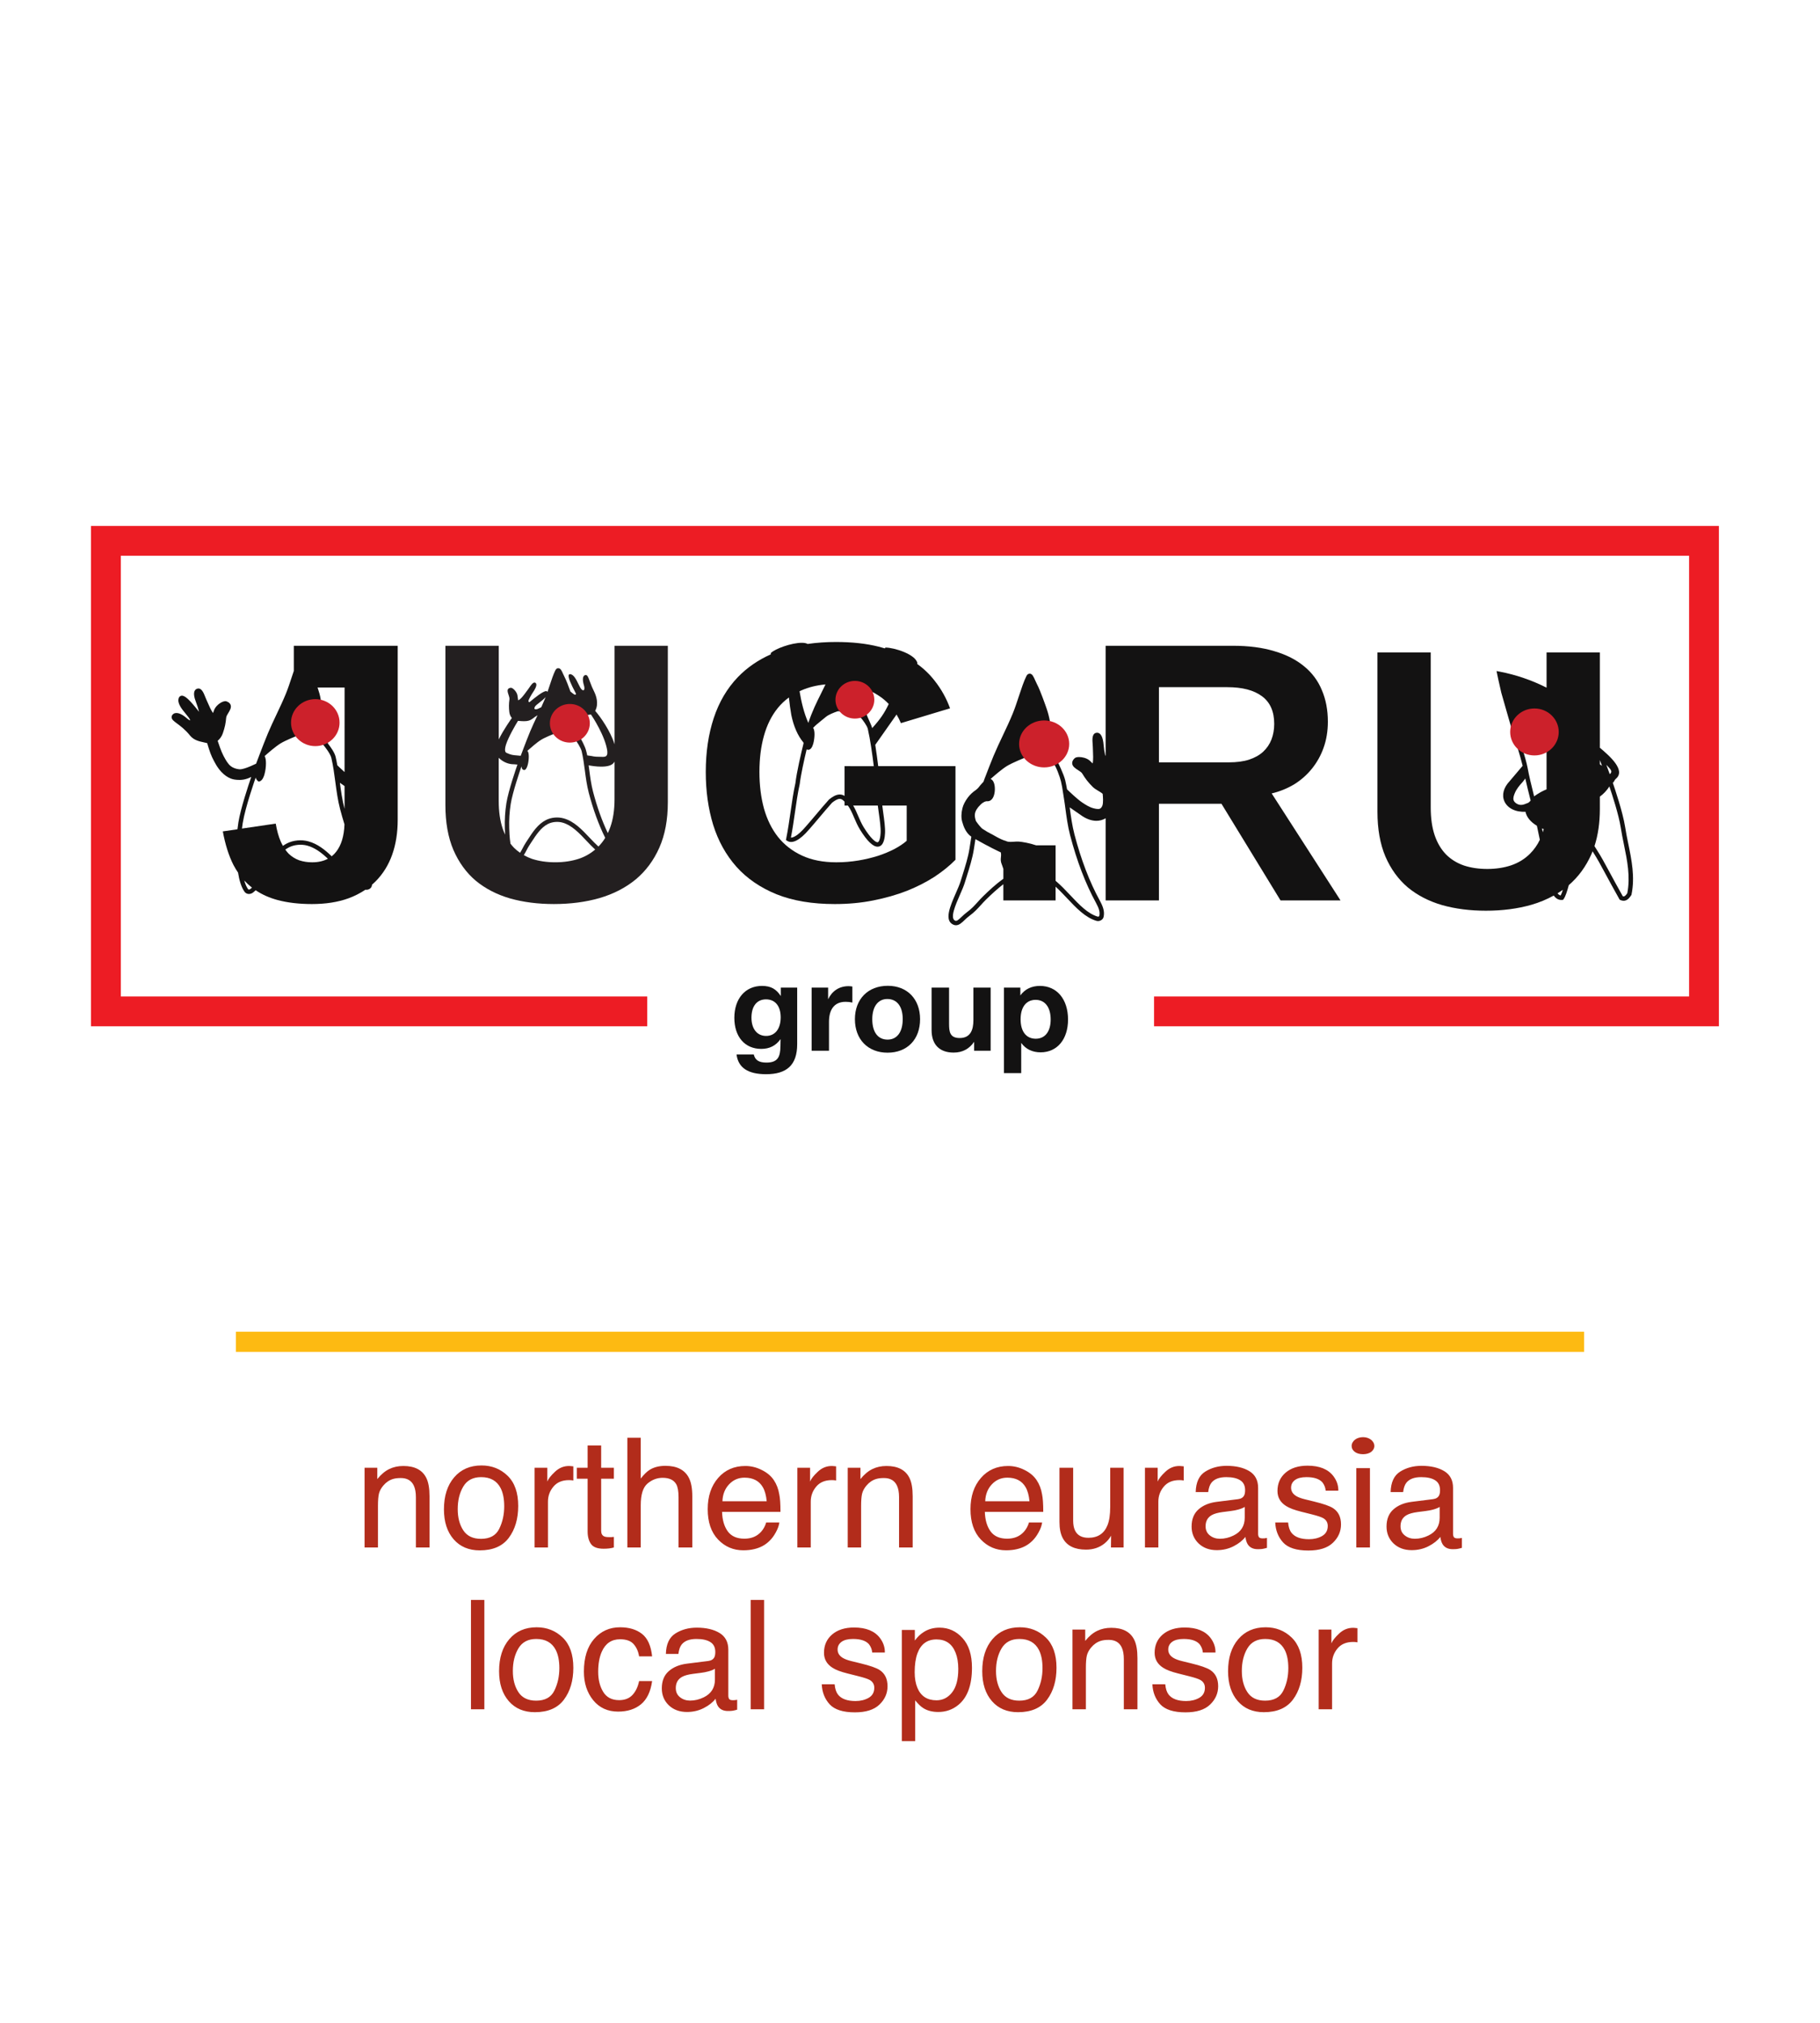 <svg width="180" height="200" viewBox="0 0 180 200" fill="none" xmlns="http://www.w3.org/2000/svg">
<path d="M36.056 145.119H37.315V146.238C37.687 145.777 38.082 145.445 38.499 145.244C38.916 145.043 39.38 144.943 39.89 144.943C41.008 144.943 41.764 145.333 42.156 146.113C42.372 146.539 42.48 147.15 42.48 147.945V153H41.133V148.033C41.133 147.552 41.062 147.165 40.92 146.871C40.685 146.38 40.258 146.135 39.64 146.135C39.326 146.135 39.068 146.167 38.867 146.23C38.504 146.338 38.185 146.554 37.91 146.878C37.69 147.138 37.545 147.408 37.476 147.687C37.413 147.962 37.381 148.357 37.381 148.872V153H36.056V145.119ZM49.868 148.931C49.868 148.195 49.75 147.597 49.515 147.135C49.142 146.409 48.499 146.046 47.587 146.046C46.777 146.046 46.189 146.355 45.821 146.974C45.453 147.592 45.269 148.337 45.269 149.21C45.269 150.049 45.453 150.748 45.821 151.308C46.189 151.867 46.772 152.146 47.572 152.146C48.45 152.146 49.051 151.815 49.375 151.153C49.703 150.486 49.868 149.745 49.868 148.931ZM51.251 148.894C51.251 150.165 50.942 151.214 50.324 152.043C49.706 152.872 48.747 153.287 47.447 153.287C46.363 153.287 45.502 152.922 44.864 152.191C44.226 151.455 43.907 150.469 43.907 149.233C43.907 147.908 44.244 146.853 44.916 146.068C45.588 145.284 46.49 144.891 47.623 144.891C48.639 144.891 49.497 145.23 50.199 145.907C50.9 146.584 51.251 147.579 51.251 148.894ZM52.87 145.119H54.128V146.481C54.231 146.216 54.484 145.894 54.886 145.517C55.288 145.134 55.752 144.943 56.277 144.943C56.301 144.943 56.343 144.945 56.402 144.95C56.461 144.955 56.561 144.965 56.704 144.979V146.378C56.625 146.363 56.552 146.353 56.483 146.348C56.419 146.343 56.348 146.341 56.27 146.341C55.602 146.341 55.09 146.557 54.732 146.988C54.373 147.415 54.194 147.908 54.194 148.467V153H52.87V145.119ZM58.116 142.919H59.456V145.119H60.714V146.201H59.456V151.344C59.456 151.619 59.549 151.803 59.735 151.896C59.838 151.95 60.01 151.977 60.25 151.977C60.314 151.977 60.383 151.977 60.456 151.977C60.53 151.972 60.616 151.965 60.714 151.955V153C60.562 153.044 60.402 153.076 60.236 153.096C60.074 153.115 59.897 153.125 59.706 153.125C59.088 153.125 58.668 152.968 58.447 152.654C58.227 152.335 58.116 151.923 58.116 151.418V146.201H57.05V145.119H58.116V142.919ZM62.046 142.154H63.37V146.186C63.684 145.789 63.966 145.509 64.216 145.347C64.643 145.068 65.175 144.928 65.813 144.928C66.956 144.928 67.731 145.328 68.138 146.127C68.359 146.564 68.469 147.17 68.469 147.945V153H67.108V148.033C67.108 147.454 67.035 147.03 66.888 146.76C66.647 146.328 66.196 146.113 65.534 146.113C64.984 146.113 64.486 146.301 64.04 146.679C63.593 147.057 63.37 147.771 63.37 148.82V153H62.046V142.154ZM76.542 146.355C76.806 146.753 76.983 147.216 77.071 147.746C77.15 148.109 77.189 148.688 77.189 149.483H71.413C71.437 150.282 71.626 150.925 71.979 151.411C72.333 151.891 72.88 152.132 73.62 152.132C74.312 152.132 74.864 151.904 75.276 151.447C75.511 151.183 75.678 150.876 75.776 150.528H77.079C77.044 150.817 76.929 151.141 76.733 151.499C76.542 151.852 76.326 152.142 76.085 152.367C75.683 152.76 75.185 153.025 74.592 153.162C74.273 153.24 73.912 153.28 73.51 153.28C72.529 153.28 71.697 152.924 71.016 152.213C70.334 151.496 69.993 150.496 69.993 149.21C69.993 147.945 70.336 146.917 71.023 146.127C71.71 145.338 72.607 144.943 73.716 144.943C74.275 144.943 74.817 145.075 75.342 145.34C75.867 145.6 76.267 145.938 76.542 146.355ZM75.828 148.43C75.774 147.857 75.649 147.398 75.453 147.054C75.09 146.417 74.484 146.098 73.635 146.098C73.027 146.098 72.517 146.319 72.105 146.76C71.692 147.197 71.474 147.754 71.45 148.43H75.828ZM78.859 145.119H80.118V146.481C80.221 146.216 80.473 145.894 80.876 145.517C81.278 145.134 81.742 144.943 82.266 144.943C82.291 144.943 82.333 144.945 82.391 144.95C82.45 144.955 82.551 144.965 82.693 144.979V146.378C82.615 146.363 82.541 146.353 82.472 146.348C82.409 146.343 82.338 146.341 82.259 146.341C81.592 146.341 81.079 146.557 80.721 146.988C80.363 147.415 80.184 147.908 80.184 148.467V153H78.859V145.119ZM83.841 145.119H85.099V146.238C85.472 145.777 85.867 145.445 86.284 145.244C86.701 145.043 87.165 144.943 87.675 144.943C88.793 144.943 89.549 145.333 89.941 146.113C90.157 146.539 90.265 147.15 90.265 147.945V153H88.918V148.033C88.918 147.552 88.847 147.165 88.705 146.871C88.469 146.38 88.043 146.135 87.424 146.135C87.111 146.135 86.853 146.167 86.652 146.23C86.289 146.338 85.97 146.554 85.695 146.878C85.475 147.138 85.33 147.408 85.261 147.687C85.197 147.962 85.165 148.357 85.165 148.872V153H83.841V145.119ZM102.531 146.355C102.796 146.753 102.973 147.216 103.061 147.746C103.139 148.109 103.179 148.688 103.179 149.483H97.402C97.427 150.282 97.616 150.925 97.969 151.411C98.322 151.891 98.869 152.132 99.61 152.132C100.302 152.132 100.853 151.904 101.265 151.447C101.501 151.183 101.668 150.876 101.766 150.528H103.068C103.034 150.817 102.919 151.141 102.722 151.499C102.531 151.852 102.315 152.142 102.075 152.367C101.673 152.76 101.175 153.025 100.581 153.162C100.262 153.24 99.902 153.28 99.499 153.28C98.518 153.28 97.687 152.924 97.005 152.213C96.323 151.496 95.982 150.496 95.982 149.21C95.982 147.945 96.326 146.917 97.012 146.127C97.699 145.338 98.597 144.943 99.706 144.943C100.265 144.943 100.807 145.075 101.332 145.34C101.857 145.6 102.256 145.938 102.531 146.355ZM101.817 148.43C101.763 147.857 101.638 147.398 101.442 147.054C101.079 146.417 100.473 146.098 99.625 146.098C99.016 146.098 98.506 146.319 98.094 146.76C97.682 147.197 97.464 147.754 97.439 148.43H101.817ZM106.137 145.119V150.351C106.137 150.753 106.2 151.082 106.328 151.337C106.563 151.808 107.002 152.043 107.645 152.043C108.567 152.043 109.195 151.631 109.529 150.807C109.71 150.366 109.801 149.76 109.801 148.99V145.119H111.126V153H109.875L109.889 151.837C109.718 152.137 109.504 152.389 109.249 152.595C108.744 153.007 108.131 153.213 107.41 153.213C106.286 153.213 105.521 152.838 105.114 152.088C104.893 151.685 104.783 151.148 104.783 150.476V145.119H106.137ZM113.237 145.119H114.496V146.481C114.599 146.216 114.851 145.894 115.254 145.517C115.656 145.134 116.119 144.943 116.644 144.943C116.669 144.943 116.711 144.945 116.769 144.95C116.828 144.955 116.929 144.965 117.071 144.979V146.378C116.993 146.363 116.919 146.353 116.85 146.348C116.787 146.343 116.715 146.341 116.637 146.341C115.97 146.341 115.457 146.557 115.099 146.988C114.741 147.415 114.562 147.908 114.562 148.467V153H113.237V145.119ZM120.647 152.139C121.113 152.139 121.565 152.031 122.001 151.815C122.737 151.457 123.105 150.871 123.105 150.057V148.99C122.943 149.093 122.735 149.179 122.479 149.247C122.224 149.316 121.974 149.365 121.729 149.394L120.927 149.497C120.446 149.561 120.086 149.662 119.845 149.799C119.438 150.03 119.234 150.398 119.234 150.903C119.234 151.286 119.374 151.587 119.654 151.808C119.933 152.029 120.265 152.139 120.647 152.139ZM122.443 148.224C122.747 148.185 122.95 148.058 123.053 147.842C123.112 147.724 123.142 147.555 123.142 147.334C123.142 146.883 122.98 146.557 122.656 146.355C122.337 146.149 121.879 146.046 121.28 146.046C120.588 146.046 120.098 146.233 119.808 146.606C119.647 146.812 119.541 147.118 119.492 147.525H118.256C118.28 146.554 118.594 145.88 119.198 145.502C119.806 145.119 120.51 144.928 121.309 144.928C122.237 144.928 122.99 145.105 123.568 145.458C124.142 145.811 124.429 146.36 124.429 147.106V151.646C124.429 151.783 124.456 151.894 124.51 151.977C124.569 152.061 124.689 152.102 124.871 152.102C124.93 152.102 124.996 152.1 125.07 152.095C125.143 152.085 125.222 152.073 125.305 152.058V153.037C125.099 153.096 124.942 153.132 124.834 153.147C124.726 153.162 124.579 153.169 124.393 153.169C123.936 153.169 123.605 153.007 123.399 152.684C123.291 152.512 123.215 152.269 123.171 151.955C122.901 152.308 122.514 152.615 122.009 152.875C121.503 153.135 120.946 153.265 120.338 153.265C119.607 153.265 119.009 153.044 118.543 152.603C118.082 152.156 117.851 151.599 117.851 150.932C117.851 150.201 118.079 149.635 118.535 149.233C118.992 148.83 119.59 148.583 120.331 148.489L122.443 148.224ZM127.395 150.528C127.434 150.969 127.544 151.308 127.726 151.543C128.059 151.97 128.638 152.183 129.462 152.183C129.953 152.183 130.385 152.078 130.758 151.867C131.13 151.651 131.317 151.32 131.317 150.873C131.317 150.535 131.167 150.277 130.868 150.101C130.677 149.993 130.299 149.868 129.735 149.726L128.682 149.461C128.01 149.294 127.515 149.107 127.196 148.901C126.627 148.543 126.343 148.048 126.343 147.415C126.343 146.669 126.61 146.066 127.145 145.605C127.684 145.144 128.408 144.913 129.315 144.913C130.502 144.913 131.358 145.262 131.883 145.958C132.212 146.4 132.371 146.875 132.362 147.386H131.111C131.086 147.086 130.981 146.814 130.794 146.569C130.49 146.221 129.963 146.046 129.212 146.046C128.712 146.046 128.332 146.142 128.072 146.333C127.817 146.525 127.689 146.777 127.689 147.091C127.689 147.435 127.858 147.709 128.197 147.915C128.393 148.038 128.682 148.146 129.065 148.239L129.941 148.453C130.892 148.683 131.53 148.906 131.854 149.122C132.369 149.461 132.627 149.993 132.627 150.719C132.627 151.42 132.359 152.026 131.824 152.536C131.295 153.047 130.485 153.302 129.396 153.302C128.224 153.302 127.392 153.037 126.902 152.507C126.416 151.972 126.156 151.312 126.122 150.528H127.395ZM134.142 145.156H135.489V153H134.142V145.156ZM134.805 143.78C134.643 143.78 134.491 143.76 134.348 143.721C134.211 143.682 134.093 143.626 133.995 143.552C133.897 143.478 133.819 143.393 133.76 143.294C133.706 143.196 133.679 143.088 133.679 142.971C133.679 142.848 133.708 142.733 133.767 142.625C133.826 142.517 133.904 142.424 134.003 142.345C134.106 142.267 134.226 142.205 134.363 142.161C134.5 142.117 134.648 142.095 134.805 142.095C134.962 142.095 135.106 142.117 135.239 142.161C135.376 142.205 135.494 142.267 135.592 142.345C135.695 142.424 135.776 142.517 135.835 142.625C135.894 142.733 135.923 142.848 135.923 142.971C135.923 143.088 135.894 143.196 135.835 143.294C135.781 143.393 135.705 143.478 135.607 143.552C135.509 143.626 135.391 143.682 135.253 143.721C135.116 143.76 134.966 143.78 134.805 143.78ZM134.142 145.156H135.489V153H134.142V145.156ZM139.926 152.139C140.392 152.139 140.843 152.031 141.28 151.815C142.016 151.457 142.384 150.871 142.384 150.057V148.99C142.222 149.093 142.013 149.179 141.758 149.247C141.503 149.316 141.253 149.365 141.008 149.394L140.206 149.497C139.725 149.561 139.364 149.662 139.124 149.799C138.717 150.03 138.513 150.398 138.513 150.903C138.513 151.286 138.653 151.587 138.933 151.808C139.212 152.029 139.543 152.139 139.926 152.139ZM141.721 148.224C142.026 148.185 142.229 148.058 142.332 147.842C142.391 147.724 142.42 147.555 142.42 147.334C142.42 146.883 142.259 146.557 141.935 146.355C141.616 146.149 141.157 146.046 140.559 146.046C139.867 146.046 139.377 146.233 139.087 146.606C138.925 146.812 138.82 147.118 138.771 147.525H137.535C137.559 146.554 137.873 145.88 138.476 145.502C139.085 145.119 139.789 144.928 140.588 144.928C141.515 144.928 142.268 145.105 142.847 145.458C143.421 145.811 143.708 146.36 143.708 147.106V151.646C143.708 151.783 143.735 151.894 143.789 151.977C143.848 152.061 143.968 152.102 144.15 152.102C144.209 152.102 144.275 152.1 144.348 152.095C144.422 152.085 144.5 152.073 144.584 152.058V153.037C144.378 153.096 144.221 153.132 144.113 153.147C144.005 153.162 143.858 153.169 143.671 153.169C143.215 153.169 142.884 153.007 142.678 152.684C142.57 152.512 142.494 152.269 142.45 151.955C142.18 152.308 141.793 152.615 141.287 152.875C140.782 153.135 140.225 153.265 139.617 153.265C138.886 153.265 138.288 153.044 137.822 152.603C137.36 152.156 137.13 151.599 137.13 150.932C137.13 150.201 137.358 149.635 137.814 149.233C138.27 148.83 138.869 148.583 139.61 148.489L141.721 148.224ZM46.579 158.191H47.903V169H46.579V158.191ZM55.32 164.931C55.32 164.195 55.203 163.597 54.967 163.135C54.594 162.409 53.952 162.046 53.039 162.046C52.23 162.046 51.641 162.355 51.273 162.974C50.905 163.592 50.721 164.337 50.721 165.21C50.721 166.049 50.905 166.748 51.273 167.308C51.641 167.867 52.225 168.146 53.025 168.146C53.903 168.146 54.504 167.815 54.827 167.153C55.156 166.486 55.32 165.745 55.32 164.931ZM56.704 164.894C56.704 166.165 56.395 167.214 55.776 168.043C55.158 168.872 54.199 169.287 52.899 169.287C51.815 169.287 50.954 168.922 50.317 168.191C49.679 167.455 49.36 166.469 49.36 165.233C49.36 163.908 49.696 162.853 50.368 162.068C51.04 161.284 51.943 160.891 53.076 160.891C54.091 160.891 54.95 161.23 55.651 161.907C56.353 162.584 56.704 163.579 56.704 164.894ZM64.496 163.768H63.208C63.13 163.283 62.951 162.88 62.671 162.561C62.392 162.238 61.943 162.076 61.325 162.076C60.481 162.076 59.877 162.488 59.514 163.312C59.279 163.847 59.161 164.507 59.161 165.291C59.161 166.081 59.328 166.746 59.662 167.286C59.995 167.825 60.52 168.095 61.236 168.095C61.786 168.095 62.22 167.928 62.539 167.595C62.862 167.256 63.086 166.795 63.208 166.211H64.496C64.349 167.256 63.981 168.021 63.392 168.507C62.804 168.988 62.051 169.228 61.133 169.228C60.103 169.228 59.282 168.853 58.668 168.102C58.055 167.347 57.748 166.405 57.748 165.277C57.748 163.893 58.084 162.817 58.757 162.046C59.429 161.276 60.285 160.891 61.325 160.891C62.212 160.891 62.934 161.107 63.488 161.539C64.047 161.97 64.383 162.714 64.496 163.768ZM68.249 168.139C68.715 168.139 69.166 168.031 69.603 167.815C70.338 167.457 70.707 166.871 70.707 166.057V164.99C70.545 165.093 70.336 165.179 70.081 165.247C69.826 165.316 69.576 165.365 69.331 165.394L68.528 165.497C68.048 165.561 67.687 165.662 67.447 165.799C67.04 166.03 66.836 166.398 66.836 166.903C66.836 167.286 66.976 167.587 67.255 167.808C67.535 168.029 67.866 168.139 68.249 168.139ZM70.044 164.224C70.348 164.185 70.552 164.058 70.655 163.842C70.714 163.724 70.743 163.555 70.743 163.334C70.743 162.883 70.581 162.557 70.258 162.355C69.939 162.149 69.48 162.046 68.882 162.046C68.19 162.046 67.699 162.233 67.41 162.606C67.248 162.812 67.143 163.118 67.094 163.525H65.857C65.882 162.554 66.196 161.88 66.799 161.502C67.407 161.119 68.111 160.928 68.911 160.928C69.838 160.928 70.591 161.105 71.17 161.458C71.744 161.811 72.031 162.36 72.031 163.106V167.646C72.031 167.783 72.058 167.894 72.112 167.977C72.171 168.061 72.291 168.102 72.472 168.102C72.531 168.102 72.597 168.1 72.671 168.095C72.745 168.085 72.823 168.073 72.907 168.058V169.037C72.701 169.096 72.544 169.132 72.436 169.147C72.328 169.162 72.181 169.169 71.994 169.169C71.538 169.169 71.207 169.007 71.001 168.684C70.893 168.512 70.817 168.269 70.773 167.955C70.503 168.308 70.115 168.615 69.61 168.875C69.105 169.135 68.548 169.265 67.94 169.265C67.209 169.265 66.61 169.044 66.144 168.603C65.683 168.156 65.453 167.599 65.453 166.932C65.453 166.201 65.681 165.635 66.137 165.233C66.593 164.83 67.192 164.583 67.932 164.489L70.044 164.224ZM74.246 158.191H75.57V169H74.246V158.191ZM82.546 166.528C82.585 166.969 82.696 167.308 82.877 167.543C83.211 167.97 83.79 168.183 84.614 168.183C85.104 168.183 85.536 168.078 85.909 167.867C86.281 167.651 86.468 167.32 86.468 166.873C86.468 166.535 86.318 166.277 86.019 166.101C85.828 165.993 85.45 165.868 84.886 165.726L83.834 165.461C83.162 165.294 82.666 165.107 82.347 164.901C81.778 164.543 81.494 164.048 81.494 163.415C81.494 162.669 81.761 162.066 82.296 161.605C82.835 161.144 83.559 160.913 84.466 160.913C85.654 160.913 86.51 161.262 87.034 161.958C87.363 162.4 87.523 162.875 87.513 163.386H86.262C86.237 163.086 86.132 162.814 85.945 162.569C85.641 162.221 85.114 162.046 84.364 162.046C83.863 162.046 83.483 162.142 83.223 162.333C82.968 162.525 82.84 162.777 82.84 163.091C82.84 163.435 83.01 163.709 83.348 163.915C83.544 164.038 83.834 164.146 84.216 164.239L85.092 164.453C86.044 164.683 86.681 164.906 87.005 165.122C87.52 165.461 87.778 165.993 87.778 166.719C87.778 167.42 87.51 168.026 86.976 168.536C86.446 169.047 85.636 169.302 84.547 169.302C83.375 169.302 82.543 169.037 82.053 168.507C81.567 167.972 81.307 167.312 81.273 166.528H82.546ZM94.775 165.012C94.775 164.384 94.685 163.844 94.503 163.393C94.16 162.525 93.532 162.091 92.62 162.091C91.702 162.091 91.074 162.549 90.736 163.467C90.554 163.957 90.463 164.58 90.463 165.336C90.463 165.944 90.554 166.461 90.736 166.888C91.079 167.702 91.707 168.11 92.62 168.11C93.238 168.11 93.75 167.852 94.157 167.337C94.569 166.817 94.775 166.042 94.775 165.012ZM89.191 161.156H90.478V162.201C90.743 161.843 91.032 161.566 91.347 161.369C91.793 161.075 92.318 160.928 92.921 160.928C93.814 160.928 94.572 161.271 95.195 161.958C95.818 162.64 96.129 163.616 96.129 164.887C96.129 166.604 95.68 167.83 94.783 168.566C94.214 169.032 93.552 169.265 92.796 169.265C92.203 169.265 91.705 169.135 91.302 168.875C91.067 168.728 90.804 168.475 90.515 168.117V172.142H89.191V161.156ZM103.105 164.931C103.105 164.195 102.987 163.597 102.752 163.135C102.379 162.409 101.736 162.046 100.824 162.046C100.015 162.046 99.426 162.355 99.058 162.974C98.69 163.592 98.506 164.337 98.506 165.21C98.506 166.049 98.69 166.748 99.058 167.308C99.426 167.867 100.01 168.146 100.809 168.146C101.687 168.146 102.288 167.815 102.612 167.153C102.941 166.486 103.105 165.745 103.105 164.931ZM104.488 164.894C104.488 166.165 104.179 167.214 103.561 168.043C102.943 168.872 101.984 169.287 100.684 169.287C99.6 169.287 98.739 168.922 98.101 168.191C97.464 167.455 97.145 166.469 97.145 165.233C97.145 163.908 97.481 162.853 98.153 162.068C98.825 161.284 99.728 160.891 100.861 160.891C101.876 160.891 102.735 161.23 103.436 161.907C104.138 162.584 104.488 163.579 104.488 164.894ZM106.07 161.119H107.329V162.238C107.702 161.777 108.096 161.445 108.513 161.244C108.93 161.043 109.394 160.943 109.904 160.943C111.023 160.943 111.778 161.333 112.17 162.113C112.386 162.539 112.494 163.15 112.494 163.945V169H111.148V164.033C111.148 163.552 111.077 163.165 110.934 162.871C110.699 162.38 110.272 162.135 109.654 162.135C109.34 162.135 109.082 162.167 108.881 162.23C108.518 162.338 108.199 162.554 107.925 162.878C107.704 163.138 107.559 163.408 107.491 163.687C107.427 163.962 107.395 164.357 107.395 164.872V169H106.07V161.119ZM115.246 166.528C115.285 166.969 115.396 167.308 115.577 167.543C115.911 167.97 116.49 168.183 117.314 168.183C117.804 168.183 118.236 168.078 118.609 167.867C118.982 167.651 119.168 167.32 119.168 166.873C119.168 166.535 119.019 166.277 118.719 166.101C118.528 165.993 118.15 165.868 117.586 165.726L116.534 165.461C115.862 165.294 115.366 165.107 115.048 164.901C114.479 164.543 114.194 164.048 114.194 163.415C114.194 162.669 114.461 162.066 114.996 161.605C115.536 161.144 116.259 160.913 117.167 160.913C118.354 160.913 119.21 161.262 119.735 161.958C120.063 162.4 120.223 162.875 120.213 163.386H118.962C118.938 163.086 118.832 162.814 118.646 162.569C118.342 162.221 117.814 162.046 117.064 162.046C116.563 162.046 116.183 162.142 115.923 162.333C115.668 162.525 115.541 162.777 115.541 163.091C115.541 163.435 115.71 163.709 116.048 163.915C116.245 164.038 116.534 164.146 116.917 164.239L117.792 164.453C118.744 164.683 119.382 164.906 119.705 165.122C120.22 165.461 120.478 165.993 120.478 166.719C120.478 167.42 120.211 168.026 119.676 168.536C119.146 169.047 118.337 169.302 117.248 169.302C116.075 169.302 115.244 169.037 114.753 168.507C114.268 167.972 114.008 167.312 113.973 166.528H115.246ZM127.417 164.931C127.417 164.195 127.299 163.597 127.064 163.135C126.691 162.409 126.048 162.046 125.136 162.046C124.326 162.046 123.738 162.355 123.37 162.974C123.002 163.592 122.818 164.337 122.818 165.21C122.818 166.049 123.002 166.748 123.37 167.308C123.738 167.867 124.321 168.146 125.121 168.146C125.999 168.146 126.6 167.815 126.924 167.153C127.253 166.486 127.417 165.745 127.417 164.931ZM128.8 164.894C128.8 166.165 128.491 167.214 127.873 168.043C127.255 168.872 126.296 169.287 124.996 169.287C123.912 169.287 123.051 168.922 122.413 168.191C121.776 167.455 121.457 166.469 121.457 165.233C121.457 163.908 121.793 162.853 122.465 162.068C123.137 161.284 124.039 160.891 125.173 160.891C126.188 160.891 127.047 161.23 127.748 161.907C128.449 162.584 128.8 163.579 128.8 164.894ZM130.419 161.119H131.677V162.481C131.78 162.216 132.033 161.894 132.435 161.517C132.837 161.134 133.301 160.943 133.826 160.943C133.85 160.943 133.892 160.945 133.951 160.95C134.01 160.955 134.11 160.965 134.253 160.979V162.378C134.174 162.363 134.101 162.353 134.032 162.348C133.968 162.343 133.897 162.341 133.819 162.341C133.151 162.341 132.639 162.557 132.281 162.988C131.923 163.415 131.744 163.908 131.744 164.467V169H130.419V161.119Z" fill="#B22C1B"/>
<path d="M160.941 88.312C160.765 88.569 160.661 88.663 160.495 88.614C159.903 87.562 159.477 86.772 159.133 86.134C158.659 85.255 158.346 84.675 157.962 84.081C157.869 83.927 157.78 83.787 157.695 83.658C158.048 82.579 158.226 81.355 158.228 79.984V78.762C158.57 78.521 158.916 78.154 159.17 77.76C159.449 78.581 160.086 80.524 160.291 81.802C160.377 82.365 160.494 82.941 160.608 83.497C160.93 85.064 161.262 86.684 160.94 88.312H160.941ZM158.228 75.151C158.301 75.346 158.373 75.539 158.441 75.722C158.37 75.666 158.299 75.615 158.228 75.565V75.151ZM159.205 76.539C159.116 76.293 158.999 75.973 158.868 75.618C159.117 75.919 159.612 76.243 159.205 76.539ZM154.352 88.537C154.241 88.516 154.139 88.441 154.043 88.325C154.222 88.214 154.397 88.099 154.567 87.978C154.494 88.21 154.422 88.403 154.352 88.537ZM152.587 82.288C152.562 82.166 152.534 82.037 152.504 81.904C152.563 81.928 152.617 81.953 152.673 81.978C152.644 82.082 152.62 82.189 152.587 82.288H152.587ZM149.977 72.11C150.423 72.108 151.688 72.089 152.956 71.95V78.043C152.543 78.212 152.214 78.396 151.807 78.678C151.778 78.699 151.752 78.72 151.727 78.741C151.47 77.716 151.223 76.702 151.069 75.858C150.93 75.098 150.167 72.7 149.977 72.109V72.11ZM151.161 79.365C151.112 79.384 151.063 79.404 151.014 79.425C150.819 79.505 150.635 79.581 150.432 79.581C150.289 79.58 150.149 79.542 150.025 79.471C149.856 79.38 149.733 79.243 149.694 79.107C149.627 78.877 149.739 78.605 149.821 78.406C149.987 78.004 150.28 77.655 150.546 77.366C150.641 77.257 150.73 77.143 150.813 77.024L150.853 76.969C151.008 77.66 151.193 78.406 151.381 79.15C151.319 79.232 151.245 79.305 151.161 79.365V79.365ZM161.036 83.409C160.922 82.858 160.806 82.288 160.722 81.734C160.488 80.273 159.707 77.97 159.504 77.383C159.606 77.389 159.662 77.124 159.798 77.012C160.832 76.163 159.203 74.758 158.233 73.933C158.274 74.042 158.313 74.146 158.228 73.929C158.146 73.707 158.186 73.811 158.228 73.921V64.509H152.957V67.992C151.497 67.251 149.94 66.718 148.332 66.407L148.01 66.347L148.075 66.666C148.077 66.674 148.26 67.571 148.478 68.482C148.717 69.344 148.881 69.906 149.049 70.483C149.187 70.954 149.328 71.434 149.514 72.096L149.524 72.094C149.761 72.846 150.388 74.852 150.592 75.716L149.303 77.236C148.703 77.872 148.513 78.594 148.781 79.215C149.078 79.904 149.891 80.313 150.87 80.258C150.986 80.798 151.375 81.269 151.998 81.643C152.006 81.679 152.016 81.718 152.024 81.753C152.138 82.263 152.225 82.68 152.291 83.03C152.048 83.545 151.717 84.014 151.312 84.415C150.799 84.927 150.18 85.308 149.454 85.557C148.739 85.795 147.952 85.915 147.094 85.915C146.249 85.915 145.48 85.802 144.789 85.575C144.098 85.337 143.508 84.974 143.019 84.485C142.531 83.985 142.155 83.353 141.893 82.591C141.631 81.817 141.5 80.9 141.5 79.839V64.508H136.231V80.251C136.231 81.967 136.493 83.444 137.017 84.683C137.553 85.922 138.292 86.94 139.233 87.738C140.186 88.524 141.318 89.108 142.628 89.489C143.939 89.858 145.38 90.043 146.953 90.043C148.596 90.043 150.103 89.847 151.474 89.453C152.236 89.233 152.97 88.929 153.665 88.546C153.888 88.845 154.15 89.005 154.491 88.977L154.592 88.968L154.649 88.885C154.833 88.625 154.978 88.155 155.157 87.514C156.104 86.696 156.847 85.68 157.388 84.466C157.43 84.371 157.468 84.271 157.507 84.172C157.536 84.218 157.564 84.26 157.593 84.309C157.97 84.894 158.28 85.468 158.749 86.338C159.101 86.991 159.539 87.804 160.153 88.893L160.188 88.954L160.252 88.983C160.354 89.032 160.466 89.059 160.579 89.061C160.955 89.061 161.184 88.725 161.307 88.544L161.35 88.481L161.359 88.438C161.713 86.708 161.369 85.029 161.036 83.406" fill="#131212"/>
<path d="M158.233 73.935C158.232 73.931 158.23 73.927 158.229 73.922V73.931L158.233 73.935Z" fill="#131212"/>
<path d="M89.673 83.13C89.363 83.404 88.964 83.672 88.476 83.935C87.953 84.204 87.408 84.431 86.849 84.614C86.211 84.814 85.56 84.969 84.901 85.078C84.174 85.199 83.439 85.259 82.703 85.257C81.405 85.257 80.279 85.036 79.326 84.595C78.372 84.154 77.58 83.541 76.949 82.755C76.329 81.969 75.864 81.028 75.555 79.932C75.257 78.836 75.108 77.632 75.108 76.322C75.108 75 75.257 73.808 75.555 72.748C75.853 71.676 76.311 70.758 76.93 69.996C77.249 69.605 77.616 69.257 78.024 68.96C78.088 69.563 78.166 70.172 78.263 70.698C78.489 71.809 78.901 72.747 79.456 73.41L79.461 73.416C79.463 73.429 79.466 73.444 79.468 73.459C79.47 73.469 79.472 73.478 79.474 73.488C79.229 74.48 78.801 76.301 78.665 77.444C78.467 78.318 78.331 79.267 78.187 80.273C78.061 81.149 77.931 82.055 77.757 82.909L77.728 83.056L77.856 83.137C78.355 83.454 79.099 83.083 80.007 82.025C80.319 81.674 80.662 81.267 81.025 80.837C81.449 80.334 81.888 79.815 82.291 79.366C82.517 79.187 82.805 78.987 83.053 78.987C83.167 78.989 83.277 79.032 83.361 79.109C83.421 79.158 83.475 79.209 83.528 79.26V79.646H83.859C84.115 80.002 84.285 80.396 84.469 80.829C84.637 81.224 84.812 81.632 85.07 82.049C85.755 83.152 86.335 83.712 86.788 83.712C87.451 83.712 87.511 82.709 87.531 82.379C87.562 81.855 87.447 81.035 87.346 80.311C87.314 80.075 87.282 79.847 87.258 79.646H89.674L89.673 83.13ZM87.895 69.605C87.481 70.49 87.054 71.115 86.256 71.992C86.254 71.983 86.252 71.974 86.25 71.966C86.179 71.66 85.839 71.015 85.679 70.579L85.076 67.945C85.773 68.148 86.383 68.426 86.905 68.781C87.268 69.015 87.601 69.292 87.897 69.606L87.895 69.605ZM79.292 68.246C79.981 67.944 80.765 67.752 81.643 67.669C81.499 67.974 81.349 68.273 81.196 68.58C80.765 69.441 80.322 70.332 79.945 71.473C79.507 70.496 79.24 69.34 79.077 68.344C79.149 68.311 79.22 68.277 79.292 68.246ZM83.527 75.751V78.694C83.386 78.602 83.221 78.552 83.053 78.552C82.663 78.552 82.288 78.811 82.005 79.037L81.979 79.062C81.567 79.519 81.123 80.046 80.692 80.557C80.33 80.985 79.989 81.389 79.678 81.74C78.847 82.709 78.401 82.813 78.248 82.813C78.239 82.814 78.231 82.814 78.222 82.813C78.381 82.002 78.502 81.157 78.62 80.337C78.762 79.34 78.898 78.399 79.094 77.52C79.209 76.569 79.533 75.118 79.777 74.097C79.825 74.122 79.877 74.135 79.931 74.136C80.441 74.136 80.556 73.001 80.556 72.603C80.56 72.451 80.543 72.298 80.506 72.151C80.489 72.085 80.459 72.024 80.418 71.97C80.618 71.742 80.892 71.519 81.209 71.264C81.362 71.142 81.522 71.014 81.685 70.876C81.944 70.656 82.502 70.44 82.82 70.333C82.857 70.326 82.894 70.319 82.931 70.313L85.14 70.967C85.338 71.204 85.752 71.745 85.827 72.067C86.064 73.089 86.275 74.593 86.419 75.752L83.527 75.751ZM86.914 80.37C87.012 81.075 87.123 81.872 87.094 82.352C87.054 83.033 86.903 83.275 86.787 83.275C86.583 83.275 86.108 82.894 85.439 81.819C85.198 81.431 85.03 81.039 84.868 80.659C84.719 80.309 84.573 79.969 84.379 79.647H86.817C86.842 79.86 86.874 80.103 86.913 80.372L86.914 80.37ZM86.856 75.751C86.777 75.112 86.678 74.365 86.564 73.644L88.67 70.647C88.835 70.919 88.979 71.203 89.101 71.497L93.961 70.032C93.607 69.058 93.101 68.147 92.46 67.333C91.961 66.685 91.369 66.114 90.703 65.639C90.711 65.62 90.72 65.602 90.728 65.582L90.733 65.572L90.73 65.562C90.544 64.679 88.427 64.028 87.585 64.025H87.567L87.556 64.04C87.54 64.063 87.528 64.085 87.513 64.107C87.313 64.048 87.111 63.99 86.903 63.938C85.675 63.629 84.27 63.474 82.686 63.474C81.734 63.471 80.785 63.537 79.843 63.672V63.65L79.821 63.64C79.69 63.583 79.513 63.554 79.292 63.554C78.279 63.554 76.664 64.139 76.243 64.56L76.232 64.57V64.584C76.23 64.623 76.232 64.659 76.232 64.696C74.956 65.267 73.867 66.021 72.967 66.957C71.906 68.066 71.114 69.412 70.59 70.996C70.066 72.58 69.803 74.356 69.801 76.322C69.801 78.216 70.046 79.961 70.534 81.558C71.034 83.154 71.802 84.536 72.839 85.704C73.876 86.859 75.198 87.765 76.807 88.42C78.415 89.063 80.334 89.385 82.561 89.385C83.907 89.385 85.176 89.266 86.368 89.027C87.571 88.789 88.679 88.473 89.691 88.08C90.704 87.675 91.615 87.211 92.426 86.686C93.236 86.15 93.926 85.59 94.498 85.006V75.75L86.856 75.751Z" fill="#131212"/>
<path d="M149.359 72.369C149.359 73.651 150.433 74.691 151.759 74.691C153.084 74.691 154.159 73.651 154.159 72.369C154.159 71.087 153.084 70.047 151.759 70.047C150.433 70.047 149.359 71.087 149.359 72.369Z" fill="#CC212B"/>
<path d="M86.47 69.184C86.47 70.212 85.61 71.046 84.549 71.046C83.487 71.046 82.628 70.212 82.628 69.184C82.628 68.156 83.488 67.321 84.549 67.321C85.609 67.321 86.47 68.155 86.47 69.184Z" fill="#CC212B"/>
<path d="M29.594 85.06C29.2 84.916 28.841 84.691 28.54 84.399C28.423 84.275 28.316 84.142 28.218 84.002C28.333 83.918 28.454 83.844 28.58 83.778C29.108 83.51 29.804 83.446 30.397 83.609C31.153 83.818 31.812 84.319 32.429 84.906C31.997 85.137 31.482 85.257 30.881 85.257C30.445 85.261 30.01 85.195 29.594 85.06ZM24.743 87.912C24.699 87.941 24.647 87.955 24.595 87.951C24.581 87.948 24.568 87.942 24.556 87.934C24.544 87.926 24.535 87.915 24.528 87.903C24.371 87.674 24.25 87.379 24.157 87.055C24.384 87.302 24.631 87.532 24.895 87.74C24.904 87.747 24.913 87.753 24.922 87.76C24.865 87.814 24.805 87.864 24.743 87.911L24.743 87.912ZM24.007 81.367C24.262 79.781 25.28 76.9 25.29 76.872C25.323 77.083 25.497 77.207 25.562 77.271C25.577 77.286 25.548 77.131 25.562 77.142V77.271C25.82 77.271 26.019 77.036 26.153 76.572C26.253 76.212 26.303 75.839 26.304 75.466C26.304 75.14 26.259 74.904 26.174 74.752C26.545 74.421 27.27 73.795 27.734 73.509C28.255 73.189 29.31 72.776 29.32 72.772C30.756 72.496 31.433 73.175 31.894 73.547C32.104 73.789 32.673 74.512 32.771 74.933C32.953 75.719 33.061 76.525 33.164 77.306C33.282 78.191 33.404 79.108 33.636 79.998C33.772 80.516 33.917 81.019 34.07 81.511C34.027 82.66 33.756 83.559 33.257 84.201C33.127 84.373 32.975 84.529 32.806 84.663C32.126 84.004 31.392 83.431 30.512 83.188C29.808 82.993 29.012 83.068 28.381 83.388C28.242 83.459 28.109 83.541 27.982 83.631C27.908 83.5 27.836 83.364 27.771 83.218C27.556 82.729 27.389 82.134 27.27 81.43L23.931 81.92C23.954 81.734 23.977 81.549 24.006 81.365L24.007 81.367ZM34.078 76.335C33.723 76.018 33.407 75.707 33.36 75.662C33.311 75.386 33.259 75.11 33.195 74.834C33.095 74.406 32.691 73.844 32.433 73.517L31.653 69.2L31.721 69.194C31.721 69.179 31.689 68.811 31.464 68.153C31.451 68.114 31.43 68.053 31.403 67.976H34.081L34.078 76.335ZM34.057 79.887C33.844 79.073 33.726 78.224 33.616 77.398L34.078 77.718V79.964C34.072 79.938 34.064 79.913 34.057 79.887ZM29.059 63.849V66.335C28.989 66.54 28.919 66.75 28.848 66.966C28.668 67.512 28.482 68.078 28.279 68.574C27.996 69.268 27.668 69.961 27.351 70.631C27.059 71.246 26.758 71.883 26.491 72.52C26.257 73.08 25.943 73.887 25.66 74.631L25.642 74.648L25.65 74.657C25.536 74.958 25.426 75.248 25.329 75.507C25.037 75.645 24.513 75.885 24.194 75.974C24.023 76.023 23.828 76.077 23.659 76.06C23.341 76.027 23.052 75.922 22.843 75.764C22.537 75.533 22.334 75.157 22.139 74.793L22.101 74.723C21.884 74.323 21.613 73.507 21.528 73.244C21.766 73.043 21.945 72.781 22.043 72.485C22.236 71.926 22.325 71.507 22.372 70.938C22.382 70.819 22.488 70.645 22.581 70.491C22.739 70.229 22.903 69.959 22.807 69.691C22.75 69.534 22.612 69.417 22.398 69.343C22.079 69.233 21.42 69.667 21.205 70.131C21.18 70.186 21.138 70.303 21.094 70.425C21.087 70.447 21.078 70.472 21.069 70.497C20.87 70.232 20.659 69.74 20.531 69.444C20.48 69.326 20.434 69.22 20.395 69.139C20.368 69.082 20.338 69.006 20.305 68.922C20.143 68.513 19.943 68 19.544 68.082C19.484 68.093 19.428 68.118 19.379 68.154C19.33 68.19 19.289 68.236 19.261 68.29C19.136 68.518 19.18 68.905 19.392 69.442C19.511 69.747 19.61 70.06 19.687 70.379C18.726 69.151 18.266 68.735 17.94 68.787C17.879 68.797 17.821 68.825 17.775 68.867C17.728 68.908 17.694 68.962 17.676 69.022C17.503 69.525 17.971 70.092 18.383 70.592C18.565 70.813 18.772 71.064 18.804 71.186C18.808 71.203 18.811 71.218 18.813 71.23C18.754 71.213 18.649 71.164 18.509 71.041C17.894 70.494 17.359 70.348 17.079 70.648C17.042 70.686 17.013 70.73 16.995 70.779C16.977 70.829 16.969 70.882 16.974 70.934C16.993 71.15 17.189 71.296 17.514 71.538C17.862 71.797 18.338 72.151 18.804 72.737C19.18 73.185 19.678 73.294 20.206 73.409C20.299 73.429 20.394 73.45 20.489 73.472L20.497 73.498C20.507 73.536 20.763 74.425 20.972 74.859C21.206 75.344 21.489 75.895 21.905 76.333C22.183 76.625 22.498 76.846 22.815 76.972C23.054 77.066 23.328 77.111 23.669 77.111H23.764C24.008 77.103 24.249 77.058 24.478 76.976C24.605 76.93 24.729 76.877 24.849 76.817C24.574 77.616 23.797 79.939 23.579 81.299C23.542 81.528 23.512 81.756 23.485 81.99L22.037 82.201C22.276 83.5 22.627 84.608 23.091 85.525C23.228 85.784 23.38 86.036 23.545 86.278C23.656 86.992 23.843 87.672 24.17 88.149C24.21 88.21 24.262 88.261 24.323 88.301C24.384 88.341 24.452 88.368 24.524 88.38C24.555 88.385 24.586 88.388 24.618 88.388C24.756 88.386 24.891 88.343 25.003 88.262C25.103 88.189 25.196 88.107 25.282 88.019C25.922 88.449 26.651 88.773 27.47 88.992C28.458 89.253 29.584 89.384 30.847 89.385C32.218 89.385 33.427 89.195 34.475 88.814C35.063 88.598 35.623 88.313 36.144 87.965C36.279 87.99 36.419 87.964 36.537 87.894C36.596 87.861 36.648 87.816 36.69 87.762C36.731 87.708 36.76 87.646 36.776 87.58C36.785 87.542 36.788 87.506 36.794 87.469C36.912 87.367 37.027 87.262 37.136 87.152C37.863 86.425 38.411 85.549 38.78 84.525C39.15 83.489 39.334 82.333 39.334 81.058V63.849H29.059Z" fill="#131212"/>
<path d="M124.931 74.321C124.574 74.654 124.109 74.916 123.537 75.107C122.978 75.286 122.304 75.375 121.518 75.375H114.62V67.941H121.374C122.864 67.941 124.007 68.239 124.806 68.834C125.616 69.43 126.021 70.342 126.021 71.568C126.021 72.129 125.931 72.641 125.753 73.105C125.575 73.568 125.294 73.984 124.931 74.321ZM105.848 82.626C106.506 85.144 107.359 87.371 108.384 89.245C108.714 89.849 108.803 90.194 108.721 90.564C108.712 90.583 108.696 90.598 108.677 90.607C108.645 90.627 108.608 90.635 108.571 90.63C107.575 90.337 106.734 89.446 105.843 88.502C105.379 88.011 104.907 87.514 104.399 87.086V83.577H102.47C101.832 83.358 101.108 83.234 100.753 83.208C100.602 83.201 100.451 83.205 100.301 83.221C100.186 83.23 100.066 83.239 99.948 83.239C99.775 83.239 99.647 83.219 99.544 83.174L99.515 83.163C99.187 83.061 98.871 82.922 98.573 82.75C98.259 82.569 98.089 82.481 97.947 82.407C97.749 82.305 97.607 82.231 97.183 81.956C96.997 81.835 96.646 81.368 96.518 81.171C96.378 80.713 96.249 80.258 96.99 79.544C97.298 79.248 97.521 79.219 97.601 79.218L97.665 79.224C97.808 79.224 98.077 79.167 98.25 78.777C98.342 78.57 98.393 78.297 98.393 78.011C98.393 77.484 98.232 77.118 97.973 77.016C98.379 76.657 99.103 76.035 99.575 75.744C100.128 75.405 101.418 74.89 101.418 74.89C102.922 74.793 103.853 75.183 104.227 75.527L104.225 75.529C104.449 75.786 104.827 76.814 104.932 77.262C104.974 77.445 105.011 77.629 105.046 77.813L105.194 78.745L105.308 79.491C105.321 79.587 105.334 79.683 105.347 79.778C105.472 80.717 105.6 81.686 105.846 82.627L105.848 82.626ZM97.226 88.621C97.026 88.816 96.852 89.009 96.684 89.195C96.37 89.543 96.071 89.872 95.633 90.192C95.444 90.335 95.265 90.49 95.097 90.657C94.766 90.971 94.617 91.094 94.464 91.027C93.923 90.787 94.51 89.45 94.938 88.472C95.13 88.034 95.311 87.619 95.417 87.276C95.477 87.081 95.538 86.886 95.599 86.692C95.893 85.755 96.172 84.868 96.313 83.984C96.361 83.683 96.415 83.335 96.472 82.968C97.8 83.719 98.694 84.145 98.981 84.277C99.023 84.481 99.009 84.614 98.993 84.753C98.97 84.961 98.946 85.177 99.1 85.524C99.147 85.654 99.191 85.781 99.234 85.909V86.882C98.497 87.411 97.824 88.037 97.228 88.619L97.226 88.621ZM125.771 78.448C126.551 78.264 127.298 77.963 127.987 77.554C129.341 76.719 130.369 75.445 130.899 73.944C131.184 73.158 131.327 72.294 131.327 71.353C131.327 70.198 131.13 69.161 130.737 68.244C130.362 67.322 129.759 66.511 128.986 65.885C128.2 65.23 127.217 64.729 126.037 64.384C124.87 64.026 123.499 63.848 121.926 63.848H109.348V74.619C109.338 74.665 109.329 74.71 109.319 74.757C109.237 74.4 109.181 74.038 109.151 73.672C109.088 72.869 108.863 72.445 108.502 72.445C108.464 72.445 108.427 72.45 108.39 72.46C107.985 72.567 108.03 73.14 108.066 73.602C108.074 73.697 108.08 73.783 108.081 73.85C108.081 73.946 108.088 74.067 108.094 74.204C108.11 74.553 108.138 75.138 108.066 75.483L107.992 75.411C107.894 75.314 107.799 75.223 107.749 75.182C107.447 74.936 107.007 74.849 106.721 74.849C106.508 74.849 106.354 74.895 106.265 74.985C106.098 75.152 106.022 75.324 106.041 75.496C106.072 75.789 106.351 75.969 106.621 76.143C106.791 76.252 106.966 76.365 107.032 76.476C107.341 76.993 107.62 77.351 108.062 77.793C108.225 77.956 108.427 78.076 108.623 78.193C108.783 78.289 108.937 78.38 109.055 78.487C109.088 78.775 109.13 79.38 109.027 79.654C108.972 79.799 108.879 79.915 108.784 79.956C108.633 80.023 108.387 79.977 108.142 79.913C107.73 79.804 107.352 79.561 107 79.322C106.532 79.004 105.76 78.266 105.531 78.041C105.479 77.748 105.423 77.455 105.355 77.163C105.205 76.517 104.589 75.284 104.553 75.243L103.848 71.385C103.775 70.942 103.665 70.506 103.519 70.081C103.414 69.778 102.878 68.237 102.567 67.662C102.506 67.548 102.446 67.413 102.388 67.282C102.217 66.891 102.092 66.609 101.839 66.605C101.69 66.611 101.587 66.689 101.505 66.859C101.25 67.374 101.018 68.08 100.771 68.826C100.581 69.405 100.383 70.003 100.17 70.528C99.87 71.264 99.522 71.999 99.185 72.709C98.876 73.36 98.557 74.034 98.275 74.707C98.026 75.302 97.694 76.158 97.393 76.947L97.371 76.968L97.381 76.979C97.322 77.136 97.347 77.073 97.291 77.221C97.276 77.303 97.247 77.322 97.189 77.375C96.996 77.602 97.081 77.487 96.899 77.705C96.786 77.869 96.646 78.012 96.485 78.128C96.196 78.324 95.94 78.565 95.728 78.842C95.45 79.213 95.273 79.561 95.185 79.909C95.062 80.401 95.055 80.865 95.163 81.251C95.306 81.756 95.54 82.367 96.067 82.725C96.001 83.156 95.937 83.566 95.881 83.914C95.745 84.767 95.471 85.638 95.182 86.561C95.121 86.755 95.059 86.951 94.999 87.146C94.901 87.466 94.724 87.87 94.537 88.297C93.98 89.568 93.348 91.009 94.286 91.424C94.368 91.462 94.458 91.481 94.548 91.481C94.86 91.481 95.122 91.232 95.396 90.97C95.551 90.816 95.716 90.673 95.89 90.542C96.365 90.195 96.692 89.834 97.007 89.486C97.171 89.305 97.341 89.117 97.531 88.932C98.045 88.43 98.618 87.895 99.233 87.423V89.027H104.398V87.666C104.787 88.021 105.159 88.413 105.525 88.801C106.458 89.789 107.339 90.722 108.448 91.048C108.523 91.068 108.602 91.073 108.68 91.061C108.757 91.05 108.832 91.023 108.899 90.982C108.96 90.948 109.014 90.901 109.057 90.846C109.099 90.79 109.13 90.725 109.147 90.657C109.268 90.108 109.089 89.629 108.766 89.035C107.758 87.193 106.918 84.999 106.269 82.516C106.039 81.636 105.913 80.717 105.794 79.826L107.052 80.697C107.511 80.996 107.989 81.154 108.435 81.154C108.757 81.156 109.073 81.069 109.349 80.903V89.026H114.62V79.467H120.803L126.647 89.027H132.58L125.771 78.448Z" fill="#131212"/>
<path d="M60.778 79.002C60.778 80.086 60.635 81.022 60.349 81.808C60.278 82.003 60.2 82.19 60.114 82.369C59.54 81.159 59.048 79.787 58.652 78.27C58.47 77.574 58.373 76.845 58.281 76.139C58.26 75.984 58.239 75.828 58.217 75.67C58.474 75.718 58.975 75.799 59.465 75.799C60.114 75.799 60.537 75.662 60.724 75.39C60.745 75.362 60.762 75.329 60.78 75.298L60.778 79.002ZM59.185 83.699C58.893 83.437 58.606 83.135 58.312 82.824C57.557 82.025 56.777 81.197 55.75 80.914C55.17 80.752 54.514 80.815 53.994 81.079C53.192 81.487 52.688 82.263 52.2 83.014C52.137 83.111 52.075 83.207 52.012 83.302C51.889 83.493 51.776 83.691 51.674 83.895C51.593 84.049 51.52 84.188 51.436 84.317C51.224 84.171 51.025 84.007 50.842 83.827C50.715 83.696 50.596 83.558 50.486 83.412C50.387 82.787 50.372 82.161 50.363 81.868C50.338 81.07 50.387 80.272 50.511 79.484C50.696 78.328 51.427 76.197 51.573 75.776C51.591 75.895 51.623 76.004 51.67 76.052C51.725 76.107 51.781 76.135 51.837 76.135C52.133 76.135 52.297 75.353 52.297 74.814C52.297 74.624 52.275 74.325 52.152 74.241C52.4 74.018 53.089 73.409 53.51 73.149C53.931 72.89 54.78 72.559 54.789 72.556C55.867 72.261 56.298 72.526 56.666 72.955L56.85 73.078C57.018 73.264 57.451 73.948 57.528 74.277C57.676 74.912 57.762 75.565 57.846 76.197C57.941 76.915 58.04 77.658 58.229 78.38C58.663 80.042 59.21 81.538 59.856 82.84C59.667 83.151 59.442 83.439 59.186 83.699H59.185ZM57.276 84.898C56.561 85.136 55.775 85.255 54.917 85.255C54.071 85.255 53.303 85.142 52.612 84.916C52.333 84.818 52.063 84.695 51.806 84.548C51.9 84.402 51.98 84.251 52.061 84.095C52.156 83.905 52.262 83.72 52.377 83.541C52.44 83.445 52.504 83.348 52.567 83.25C53.024 82.548 53.495 81.822 54.193 81.466C54.612 81.253 55.163 81.202 55.635 81.332C56.544 81.584 57.283 82.366 57.996 83.122C58.287 83.43 58.572 83.729 58.864 83.995C58.397 84.394 57.858 84.7 57.276 84.898ZM49.928 81.878C49.933 82.078 49.941 82.295 49.956 82.52C49.866 82.328 49.786 82.132 49.717 81.932C49.455 81.158 49.324 80.241 49.324 79.18V74.926C49.784 75.386 50.354 75.564 50.788 75.564H50.821C50.878 75.566 50.935 75.571 50.992 75.579C51.054 75.586 51.118 75.592 51.176 75.594C51.06 75.924 50.281 78.167 50.081 79.415C49.954 80.23 49.903 81.054 49.929 81.879L49.928 81.878ZM50.043 73.619C50.311 72.811 50.983 71.675 51.228 71.274L51.321 71.28C51.503 71.294 51.675 71.307 51.831 71.307C52.19 71.307 52.437 71.236 52.657 71.068C52.818 70.938 52.987 70.819 53.164 70.712C53.156 70.73 53.147 70.749 53.139 70.767C52.904 71.264 52.66 71.778 52.443 72.295C52.254 72.747 52.003 73.396 51.774 73.996L51.766 74.004L51.77 74.009C51.673 74.263 51.58 74.509 51.499 74.726C51.346 74.709 51.218 74.698 51.109 74.689C50.73 74.659 50.538 74.643 50.084 74.431C50.055 74.417 50.03 74.397 50.011 74.373C49.991 74.348 49.977 74.319 49.969 74.288C49.922 74.135 49.96 73.895 50.044 73.619L50.043 73.619ZM52.893 69.89C52.954 69.771 53.156 69.614 53.369 69.449C53.582 69.283 53.806 69.106 53.962 68.923C53.939 68.982 53.916 69.042 53.893 69.099C53.781 69.374 53.66 69.648 53.536 69.919C53.474 69.948 53.41 69.979 53.345 70.016C53.212 70.089 53.088 70.13 52.991 70.13C52.947 70.13 52.89 70.121 52.865 70.08C52.84 70.039 52.85 69.973 52.894 69.891L52.893 69.89ZM57.511 70.756C57.698 70.774 57.896 70.735 58.086 70.699C58.205 70.672 58.326 70.655 58.448 70.645C58.596 70.853 59.862 72.786 60.062 74.245C60.136 74.935 59.731 74.826 59.352 74.826C59.143 74.826 58.798 74.825 58.507 74.749C58.4 74.721 58.202 74.717 58.079 74.688C58.034 74.419 58.016 74.446 57.954 74.177C57.877 73.846 57.488 73.083 57.297 72.799L56.798 70.637C57.032 70.694 57.271 70.733 57.511 70.754V70.756ZM60.781 63.848V73.586C60.381 72.299 59.38 70.864 58.864 70.283C59.25 69.572 58.943 68.763 58.792 68.445C58.611 68.086 58.453 67.716 58.32 67.337C58.179 66.953 58.102 66.74 57.929 66.74C57.903 66.74 57.878 66.745 57.853 66.754C57.623 66.831 57.584 67.218 57.753 67.764C57.813 67.961 57.816 68.138 57.759 68.215C57.714 68.275 57.635 68.26 57.538 68.181C57.434 68.096 57.322 67.868 57.203 67.625C56.989 67.186 56.746 66.689 56.395 66.654C56.369 66.65 56.343 66.653 56.319 66.663C56.294 66.674 56.274 66.691 56.26 66.714C56.13 66.93 56.509 67.716 56.898 68.455C56.931 68.519 56.957 68.57 56.972 68.598C56.96 68.655 56.931 68.682 56.879 68.682C56.852 68.681 56.825 68.675 56.8 68.664C56.745 68.64 56.592 68.524 56.414 68.368C56.25 67.913 55.992 67.219 55.82 66.902C55.773 66.814 55.728 66.713 55.685 66.616C55.551 66.312 55.446 66.072 55.219 66.068C55.13 66.055 55.007 66.104 54.916 66.291C54.721 66.688 54.543 67.227 54.354 67.798C54.286 68.006 54.216 68.217 54.145 68.423C54.136 68.395 54.118 68.37 54.094 68.353C54.069 68.336 54.04 68.328 54.01 68.331C53.694 68.331 52.852 69.024 52.492 69.32C52.436 69.365 52.394 69.401 52.368 69.421C52.353 69.423 52.338 69.421 52.324 69.415C52.31 69.41 52.297 69.401 52.287 69.39C52.276 69.372 52.269 69.351 52.266 69.33C52.263 69.309 52.264 69.287 52.269 69.266C52.29 69.169 52.505 68.75 52.748 68.392C52.882 68.195 53.097 67.833 53.037 67.623C53.03 67.595 53.016 67.57 52.997 67.548C52.979 67.526 52.955 67.509 52.929 67.498C52.908 67.489 52.885 67.484 52.862 67.484C52.687 67.484 52.501 67.758 52.352 67.978C52.309 68.04 52.269 68.099 52.237 68.141C52.194 68.198 52.14 68.271 52.079 68.354C51.845 68.677 51.494 69.16 51.245 69.241C51.233 69.189 51.216 69.058 51.206 68.967C51.194 68.866 51.182 68.771 51.172 68.725C51.094 68.365 50.709 68 50.538 68C50.533 67.999 50.529 67.999 50.524 68C50.384 68.015 50.291 68.06 50.242 68.138C50.154 68.275 50.222 68.476 50.293 68.688C50.347 68.849 50.403 69.015 50.385 69.145C50.324 69.557 50.319 69.976 50.371 70.39C50.392 70.612 50.48 70.821 50.622 70.992C50.563 71.074 49.802 72.138 49.328 73.107V63.849H44.051V79.592C44.051 81.308 44.313 82.785 44.838 84.024C45.374 85.263 46.112 86.281 47.053 87.079C48.007 87.865 49.139 88.449 50.449 88.83C51.759 89.199 53.201 89.384 54.773 89.384C56.417 89.384 57.924 89.188 59.294 88.794C60.676 88.389 61.867 87.775 62.868 86.954C63.869 86.12 64.65 85.071 65.209 83.809C65.769 82.546 66.049 81.051 66.049 79.323V63.849L60.781 63.848Z" fill="#231F20"/>
<path d="M58.334 71.511C58.334 72.567 57.449 73.421 56.359 73.421C55.269 73.421 54.385 72.565 54.385 71.511C54.385 70.457 55.269 69.602 56.359 69.602C57.449 69.602 58.334 70.458 58.334 71.512" fill="#CC212B"/>
<path d="M33.583 71.448C33.583 72.73 32.509 73.769 31.183 73.769C29.858 73.769 28.783 72.73 28.783 71.448C28.783 70.165 29.858 69.126 31.183 69.126C32.509 69.126 33.583 70.165 33.583 71.448Z" fill="#CC212B"/>
<path d="M100.789 73.552C100.789 74.835 101.898 75.874 103.267 75.874C104.635 75.874 105.745 74.835 105.745 73.552C105.745 72.27 104.636 71.231 103.268 71.231C101.899 71.231 100.79 72.27 100.79 73.552" fill="#CC212B"/>
<path d="M64.012 99.996H10.475V53.474H168.527V99.996H114.136" stroke="#ED1C24" stroke-width="2.948" stroke-miterlimit="13.33"/>
<path d="M74.32 100.622C74.32 101.722 74.877 102.424 75.771 102.424C76.654 102.424 77.211 101.722 77.211 100.586C77.211 99.472 76.666 98.808 75.759 98.808C74.852 98.808 74.32 99.486 74.32 100.622ZM78.843 103.233C78.843 105.312 77.803 106.207 75.771 106.207C73.97 106.207 73.014 105.567 72.845 104.26H74.55C74.683 104.817 75.058 105.06 75.808 105.06C76.957 105.06 77.174 104.443 77.186 103.439L77.199 102.738C76.727 103.391 76.11 103.705 75.288 103.705C73.668 103.705 72.627 102.508 72.627 100.634C72.627 98.735 73.716 97.478 75.361 97.478C76.231 97.478 76.763 97.78 77.222 98.481V97.647H78.843V103.233Z" fill="#131212"/>
<path d="M84.298 99.122C84.079 99.074 83.856 99.05 83.632 99.05C82.447 99.05 81.988 99.896 81.988 101.033V103.887H80.271V97.648H81.903V98.796C82.29 97.986 82.992 97.503 83.922 97.503C84.056 97.503 84.128 97.515 84.298 97.539V99.122Z" fill="#131212"/>
<path d="M86.269 100.767C86.269 102.049 86.825 102.787 87.781 102.787C88.723 102.787 89.28 102.037 89.28 100.755C89.28 99.51 88.712 98.772 87.757 98.772C86.838 98.772 86.269 99.522 86.269 100.767ZM90.997 100.767C90.997 102.775 89.728 104.079 87.781 104.079C85.834 104.079 84.552 102.761 84.552 100.767C84.552 98.784 85.846 97.467 87.805 97.467C89.728 97.467 90.997 98.784 90.997 100.767Z" fill="#131212"/>
<path d="M97.975 103.887H96.343V103.005C95.871 103.695 95.206 104.069 94.312 104.069C92.97 104.069 92.135 103.331 92.135 101.845V97.648H93.864V101.216C93.864 102.002 93.936 102.631 94.916 102.631C95.992 102.631 96.27 101.809 96.27 100.865V97.647H97.975V103.887Z" fill="#131212"/>
<path d="M100.939 100.778C100.939 101.987 101.495 102.7 102.438 102.7C103.357 102.7 103.913 101.986 103.913 100.802C103.913 99.58 103.345 98.856 102.426 98.856C101.495 98.856 100.939 99.57 100.939 100.778ZM100.914 98.42C101.374 97.779 102.051 97.478 102.849 97.478C104.53 97.478 105.63 98.796 105.63 100.803C105.63 102.762 104.554 104.044 102.921 104.044C102.135 104.044 101.458 103.753 100.999 103.113V106.099H99.293V97.648H100.913L100.914 98.42Z" fill="#131212"/>
<path d="M156.667 131.667H23.333V133.667H156.667V131.667Z" fill="#FDBA12"/>
</svg>
